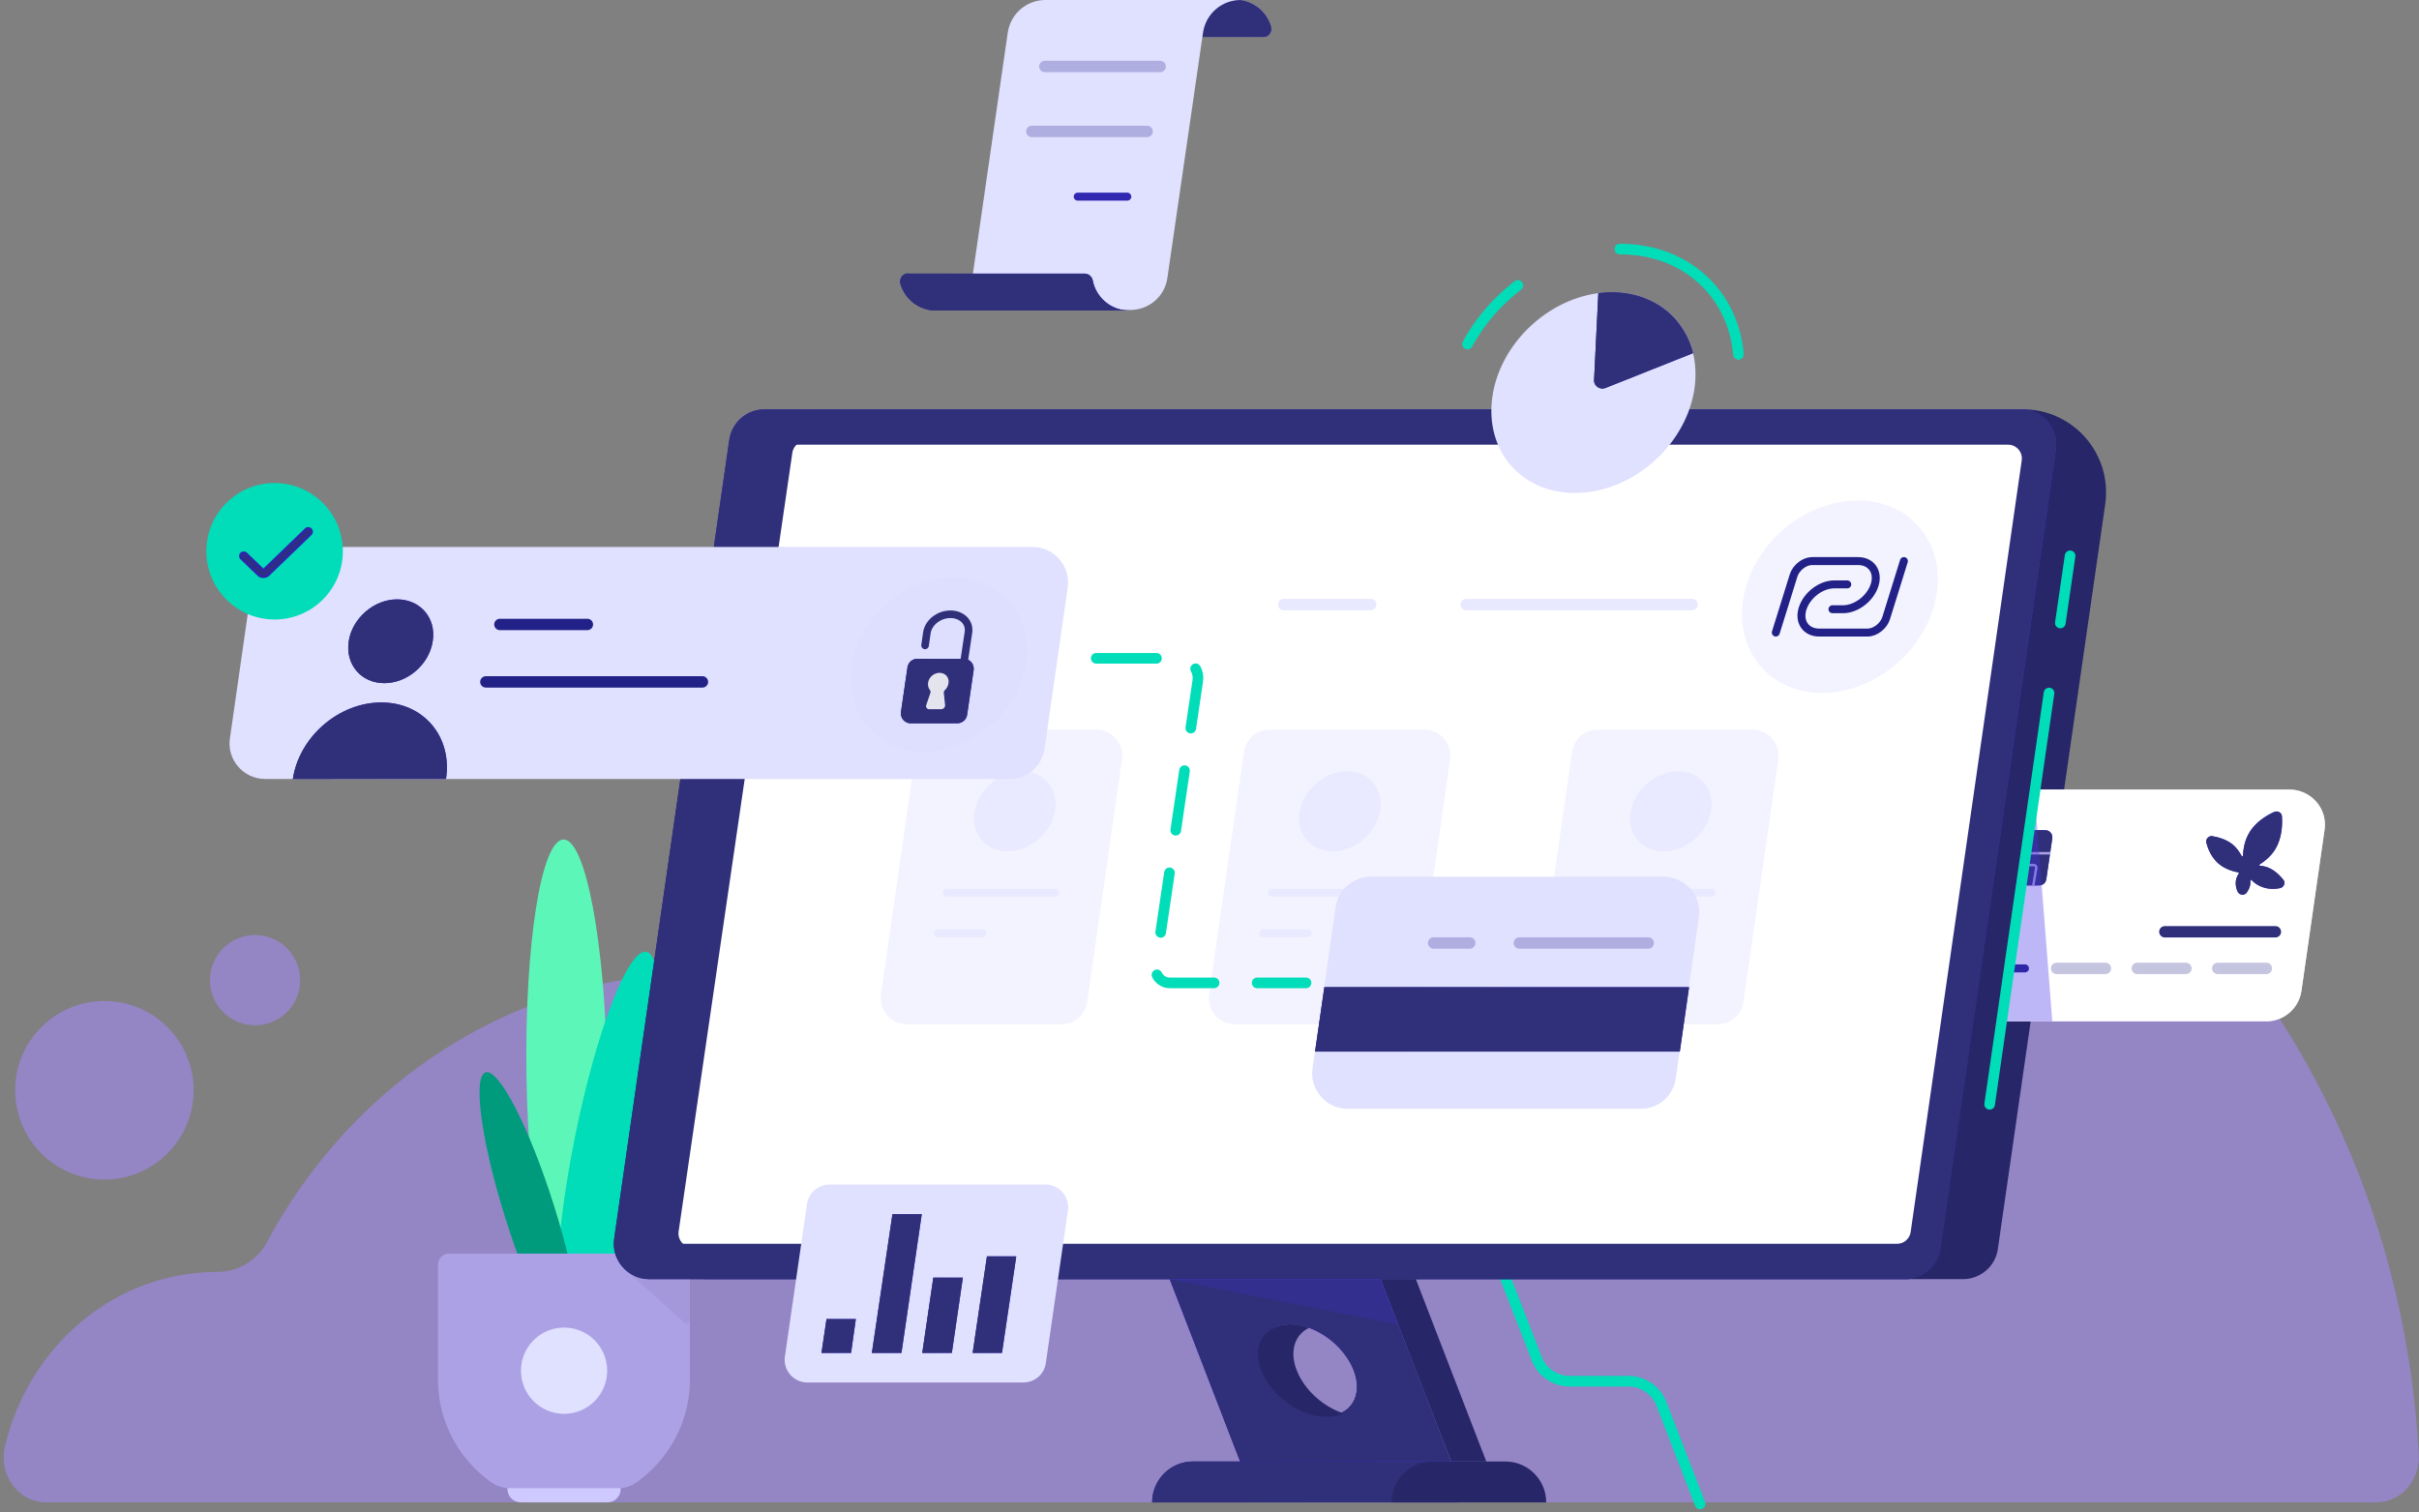 <svg width="638" height="399" xmlns="http://www.w3.org/2000/svg" xmlns:xlink="http://www.w3.org/1999/xlink"><rect width="100%" height="100%" fill="#808080" stroke="none"/><defs><linearGradient x1="66.952%" y1="22.859%" x2="44.8%" y2="58.337%" id="a"><stop stop-color="#4731E8" offset="0%"/><stop stop-color="#212187" offset="100%"/></linearGradient><path d="M456.316 337.45H124.955c-5.686 0-10.116-5.095-9.256-10.719l30.346-210.675c.66-4.631 4.628-8.072 9.256-8.072h331.36c5.687 0 10.116 5.095 9.257 10.719l-30.346 210.675c-.662 4.631-4.628 8.072-9.256 8.072z" id="b"/><linearGradient x1="84.58%" y1="49.719%" x2="-1.149%" y2="49.719%" id="c"><stop stop-color="#4731E8" offset="0%"/><stop stop-color="#212187" offset="100%"/></linearGradient><path d="M11.834 11.248H7.34L5.223 25.805h5.025c.925 0 1.719-.662 1.85-1.588l1.588-10.851c.132-1.125-.728-2.118-1.852-2.118z" id="d"/><linearGradient x1="84.58%" y1="49.719%" x2="-1.149%" y2="49.719%" id="e"><stop stop-color="#4731E8" offset="0%"/><stop stop-color="#212187" offset="100%"/></linearGradient><path d="M70.741 21.173c-.727-.33-1.52-.463-2.247-.529-.199 0-.265-.265-.066-.397 1.52-.992 3.107-2.316 4.165-4.169 1.719-2.977 1.785-6.418 1.653-8.469-.067-.992-1.058-1.522-1.984-1.19-1.917.86-4.892 2.58-6.611 5.491-1.19 1.985-1.587 4.168-1.653 6.021 0 .199-.265.265-.397.066-.529-.926-1.19-1.919-2.05-2.713-1.784-1.588-4.098-2.183-5.685-2.448-.992-.132-1.785.794-1.52 1.787.396 1.588 1.322 3.771 3.107 5.36 1.653 1.455 3.768 2.117 5.289 2.381.132 0 .198.199.132.331-.397.596-.727 1.323-.793 2.184a5.187 5.187 0 0 0 .462 2.514c.397.992 1.852 1.191 2.447.265.462-.662.86-1.456.925-2.382v-.728c0-.199.199-.265.33-.132.662.661 1.521 1.323 2.58 1.72 1.718.728 3.57.662 4.892.397 1.057-.199 1.52-1.39.925-2.184-.925-1.125-2.182-2.448-3.9-3.176z" id="f"/><linearGradient x1="37.423%" y1="26.94%" x2="58.593%" y2="65.602%" id="g"><stop stop-color="#4731E8" offset="0%"/><stop stop-color="#212187" offset="100%"/></linearGradient><path d="M55.998 0H.397l18.578 48.103h55.601L55.998 0zM41.52 36.127c-6.677 0-14.148-5.426-16.793-12.109-2.578-6.682.728-12.108 7.405-12.108 6.678 0 14.148 5.426 16.793 12.108 2.578 6.683-.727 12.109-7.405 12.109z" id="h"/><linearGradient x1="82.113%" y1="49.073%" x2="7.674%" y2="51.684%" id="i"><stop stop-color="#4731E8" offset="0%"/><stop stop-color="#212187" offset="100%"/></linearGradient><path d="M81.254 58.888H.397c0-5.955 4.826-10.785 10.776-10.785h70.014v10.785h.067z" id="j"/><linearGradient x1="84.58%" y1="49.719%" x2="-1.149%" y2="49.719%" id="k"><stop stop-color="#4731E8" offset="0%"/><stop stop-color="#212187" offset="100%"/></linearGradient><path id="l" d="M1.058 46.648h96.195l2.446-17.005H3.504z"/><linearGradient x1="84.58%" y1="49.719%" x2="-1.149%" y2="49.719%" id="m"><stop stop-color="#4731E8" offset="0%"/><stop stop-color="#212187" offset="100%"/></linearGradient><path d="M37.42 11.182c-.925 6.154-6.677 11.05-12.76 11.05-6.148 0-10.313-4.962-9.388-11.05.926-6.087 6.678-11.05 12.76-11.05 6.083 0 10.38 4.897 9.388 11.05z" id="n"/><linearGradient x1="84.58%" y1="49.719%" x2="-1.149%" y2="49.719%" id="o"><stop stop-color="#4731E8" offset="0%"/><stop stop-color="#212187" offset="100%"/></linearGradient><path d="M.529 47.508c1.719-11.183 12.165-20.181 23.338-20.181 11.173 0 18.776 9.065 17.057 20.18" id="p"/><linearGradient x1="84.58%" y1="49.719%" x2="-1.149%" y2="49.719%" id="q"><stop stop-color="#4731E8" offset="0%"/><stop stop-color="#212187" offset="100%"/></linearGradient><path d="M15.14 29.157H2.843c-1.587 0-2.777-1.39-2.579-2.977l1.72-11.778c.198-1.257 1.256-2.25 2.578-2.25h12.297c1.587 0 2.777 1.39 2.578 2.978l-1.719 11.777a2.623 2.623 0 0 1-2.578 2.25z" id="r"/><path d="M18 27.413l4.452 4.294a1.04 1.04 0 0 0 1.446 0L35 21" id="s"/><linearGradient x1="84.58%" y1="49.719%" x2="-1.149%" y2="49.719%" id="t"><stop stop-color="#4731E8" offset="0%"/><stop stop-color="#212187" offset="100%"/></linearGradient><path d="M38.28 34.737l1.124-22.893c7.933-1.059 15.338 1.39 20.164 6.683a21.381 21.381 0 0 1 4.827 9.13l-23.14 9.198c-1.52.53-3.041-.596-2.975-2.117z" id="u"/><linearGradient x1="84.58%" y1="49.719%" x2="-1.149%" y2="49.719%" id="v"><stop stop-color="#4731E8" offset="0%"/><stop stop-color="#212187" offset="100%"/></linearGradient><path id="w" d="M21.553 36.656h-7.801l5.42-36.59h7.736z"/><linearGradient x1="84.58%" y1="49.719%" x2="-1.149%" y2="49.719%" id="x"><stop stop-color="#4731E8" offset="0%"/><stop stop-color="#212187" offset="100%"/></linearGradient><path id="y" d="M34.842 36.656H27.04l2.91-19.85h7.8z"/><linearGradient x1="84.58%" y1="49.719%" x2="-1.149%" y2="49.719%" id="z"><stop stop-color="#4731E8" offset="0%"/><stop stop-color="#212187" offset="100%"/></linearGradient><path id="A" d="M48.065 36.656h-7.736l3.769-25.474h7.735z"/><linearGradient x1="84.58%" y1="49.719%" x2="-1.149%" y2="49.719%" id="B"><stop stop-color="#4731E8" offset="0%"/><stop stop-color="#212187" offset="100%"/></linearGradient><path id="C" d="M8.264 36.656H.463l1.322-8.932H9.52z"/><linearGradient x1="84.58%" y1="49.719%" x2="-1.149%" y2="49.719%" id="D"><stop stop-color="#4731E8" offset="0%"/><stop stop-color="#212187" offset="100%"/></linearGradient><path d="M97.848 7.014C96.658 2.977 92.956 0 88.526 0h-1.983c-5.356 0-9.72 4.367-9.72 9.726h19.042c1.388.067 2.38-1.323 1.983-2.712z" id="E"/><linearGradient x1="84.58%" y1="49.719%" x2="-1.149%" y2="49.719%" id="F"><stop stop-color="#4731E8" offset="0%"/><stop stop-color="#212187" offset="100%"/></linearGradient><path d="M2.182 72.122c-1.455 0-2.446 1.39-2.05 2.779 1.19 4.036 4.893 7.013 9.322 7.013h50.974c-4.76 0-8.727-3.44-9.587-7.94-.198-.992-1.058-1.786-2.115-1.786H2.182v-.066z" id="G"/></defs><g fill="none" fillRule="evenodd"><g transform="translate(0 167.95)" fill="#9485C5" fillRule="nonzero"><ellipse cx="67.27" cy="90.629" rx="11.9" ry="11.91"/><path d="M57.223 167.604h.111c5.4 0 10.41-2.934 13.082-7.92 22.768-42.42 65.91-70.994 115.397-70.994 16.087 0 31.507 3.05 45.813 8.566 6.18 2.406 13.082.293 16.979-5.28C288.072 36.354 350.975.388 421.95.388c115.51 0 209.863 95.402 215.987 215.562.334 6.747-4.788 12.438-11.19 12.438H12.19c-7.293 0-12.637-7.216-10.91-14.668 6.234-26.52 28.89-46.116 55.944-46.116z"/><ellipse cx="27.535" cy="119.677" rx="23.536" ry="23.555"/></g><path d="M448.396 396.735l-10.182-26.334a9.368 9.368 0 0 0-8.726-6.021h-15.471a9.303 9.303 0 0 1-8.727-6.021l-8.132-20.909" stroke="#00DDB8" stroke-width="2.8" stroke-linecap="round"/><g fillRule="nonzero"><g transform="translate(115.052 220.997)"><ellipse fill="#5CF7B8" transform="rotate(-.819 34.446 62.396)" cx="34.446" cy="62.396" rx="10.644" ry="61.932"/><ellipse fill="#00DDB8" transform="rotate(-78.697 45.26 81.085)" cx="45.26" cy="81.085" rx="52.005" ry="8.926"/><ellipse fill="#009B7D" transform="rotate(-17.536 24.664 98.749)" cx="24.664" cy="98.749" rx="6.612" ry="38.637"/><path d="M19.04 171.57h29.29a7.45 7.45 0 0 0 4.231-1.323c8.661-6.021 14.347-16.013 14.347-27.327v-30.238a2.964 2.964 0 0 0-2.975-2.978H3.438a2.964 2.964 0 0 0-2.975 2.978v30.238c0 11.315 5.686 21.306 14.346 27.327 1.257.794 2.777 1.323 4.232 1.323z" fill="#ACA1E5"/><ellipse fill="#E0E0FF" cx="33.718" cy="140.604" rx="11.372" ry="11.381"/></g><path d="M160.207 396.338h-22.875c-1.918 0-3.504-1.588-3.504-3.506v-.265h29.883v.264c0 1.92-1.587 3.507-3.504 3.507z" fill="#CECAFF"/></g><path d="M165.694 335.597l14.744 13.234c.595.529 1.52.132 1.52-.662V337.45l-16.264-1.853z" fill="#9485C5" fillRule="nonzero" opacity=".35"/><path d="M517.683 337.45H186.388c-5.686 0-10.115-5.095-9.256-10.719l30.346-210.675c.661-4.631 4.628-8.072 9.256-8.072H533.55c13.355 0 23.603 11.844 21.685 25.077L526.94 329.378c-.595 4.631-4.562 8.072-9.256 8.072z" fill="#262668" fillRule="nonzero"/><g fillRule="nonzero" transform="translate(46.293)"><use fill="url(#a)" xlink:href="#b"/><use fill="#2F2F7A" xlink:href="#b"/></g><path d="M500.361 328.12H175.347c-2.182 0-3.9-1.985-3.57-4.168l29.288-203.529c.265-1.786 1.785-3.11 3.57-3.11H529.65c2.181 0 3.9 1.986 3.57 4.169l-29.29 203.529c-.264 1.786-1.785 3.11-3.57 3.11z" fill="#FFF" fillRule="nonzero"/><path d="M178.975 324.912l30.003-205.46a3.696 3.696 0 0 1 3.657-3.138h-8.263a3.696 3.696 0 0 0-3.657 3.139l-30.003 205.46c-.339 2.204 1.422 4.207 3.657 4.207h8.263c-2.235 0-3.928-2.003-3.657-4.208z" fill="#2F2F7A" fillRule="nonzero"/><path d="M603.829 208.293h-67.304l-8.793 61.138h70.014c4.628 0 8.595-3.441 9.256-8.073l6.083-42.413c.86-5.624-3.57-10.652-9.256-10.652z" fill="#D4D4FF" fillRule="nonzero"/><path d="M603.829 208.293h-67.304l-8.793 61.138h70.014c4.628 0 8.595-3.441 9.256-8.073l6.083-42.413c.86-5.624-3.57-10.652-9.256-10.652z" fill="#FFF" fillRule="nonzero"/><g fillRule="nonzero" transform="translate(527.6 207.763)"><use fill="url(#c)" xlink:href="#d"/><use fill="#2F2F7A" xlink:href="#d"/></g><g fillRule="nonzero" transform="translate(527.6 207.763)"><use fill="url(#e)" xlink:href="#f"/><use fill="#2F2F7A" xlink:href="#f"/></g><g stroke-linecap="round"><path d="M597.746 255.47H584.92" stroke="#212187" stroke-width="3" opacity=".26"/><path d="M600.127 245.81H570.97" stroke="#2F2F7A" stroke-width="3"/><path d="M576.524 255.47h-12.826m-8.396 0h-12.893" stroke="#212187" stroke-width="3" opacity=".26"/><path d="M534.08 255.47h-4.497" stroke="#212187" stroke-width="2.1"/></g><path d="M535.534 224.768c-.133 0-.199-.066-.265-.132s-.066-.199-.066-.265l.33-1.654c.067-.33 0-.596-.198-.86a1.576 1.576 0 0 0-.727-.397l-.066.661h.066c.132 0 .198.067.264.133.067.066.067.198.067.264l-.331 1.655c-.066.33 0 .595.198.86a.942.942 0 0 0 .794.397h5.157l.066-.331.066-.33h-5.355zm1.586 3.441a1.094 1.094 0 0 0-.793-.331h-1.653l-.066.662h1.785c.132 0 .198.066.265.132.066.066.066.198.066.265l-.794 4.697h.661l.794-4.565c0-.33-.066-.662-.265-.86z" fill="#ACA1E5" fillRule="nonzero"/><path fill="#4731E8" fillRule="nonzero" opacity=".35" d="M536.525 208.293l-8.859 61.138h13.62z"/><g fillRule="nonzero"><path fill="#262668" d="M392.001 385.553h-9.256l-18.644-48.103h9.322z"/><g transform="translate(308.103 337.45)"><use fill="url(#g)" xlink:href="#h"/><use fill="#2F2F7A" xlink:href="#h"/></g><path d="M342.028 361.56c-2.029-5.067-.541-9.467 3.246-11.267-1.69-.6-3.381-.933-5.004-.933-6.83 0-10.211 5.467-7.574 12.2 2.637 6.733 10.346 12.2 17.176 12.2 1.623 0 3.11-.333 4.328-.933-5.275-1.8-10.143-6.134-12.172-11.267z" fill="#262668"/><g transform="translate(303.475 337.45)"><use fill="url(#i)" xlink:href="#j"/><use fill="#2F2F7A" xlink:href="#j"/></g><path d="M407.802 396.338h-40.726c0-5.955 4.827-10.785 10.777-10.785h19.173c5.95 0 10.776 4.83 10.776 10.785z" fill="#262668"/></g><path d="M540.426 182.819l-15.669 108.513m18.644-126.974l2.579-17.733" stroke="#00DDB8" stroke-width="2.8" stroke-linecap="round"/><path d="M459.834 264.318l9.19-63.983c.594-4.168-2.645-7.874-6.81-7.874h-40.792c-3.438 0-6.281 2.515-6.81 5.889l-9.19 63.983c-.595 4.169 2.645 7.874 6.81 7.874h40.792c3.438 0 6.347-2.514 6.81-5.889zm-86.543 0l9.19-63.983c.595-4.168-2.645-7.874-6.81-7.874H334.88c-3.438 0-6.28 2.515-6.81 5.889l-9.19 63.983c-.594 4.169 2.645 7.874 6.81 7.874h40.792c3.438 0 6.347-2.514 6.81-5.889zm-86.543 0l9.19-63.983c.595-4.168-2.644-7.874-6.81-7.874h-40.792c-3.437 0-6.28 2.515-6.81 5.889l-9.19 63.983c-.594 4.169 2.645 7.874 6.81 7.874h40.793c3.438 0 6.347-2.514 6.81-5.889z" fill="#F3F3FF" fillRule="nonzero"/><g transform="translate(332.565 199.012)"><ellipse fill="#E9E9FF" fillRule="nonzero" transform="rotate(-42.353 20.833 15.013)" cx="20.833" cy="15.013" rx="11.574" ry="9.657"/><path d="M2.909 36.524h28.627M.595 47.177h11.702" stroke="#E9E9FF" stroke-width="2.1" stroke-linecap="round" stroke-linejoin="round"/></g><g transform="translate(420.496 199.012)"><ellipse fill="#E9E9FF" fillRule="nonzero" transform="rotate(-42.353 20.183 15.04)" cx="20.183" cy="15.039" rx="11.574" ry="9.657"/><path d="M2.314 36.524h28.627M0 47.177h11.702" stroke="#E9E9FF" stroke-width="2.1" stroke-linecap="round" stroke-linejoin="round"/></g><g transform="translate(247.279 199.012)"><ellipse fill="#E9E9FF" fillRule="nonzero" transform="rotate(-42.353 20.368 15.008)" cx="20.368" cy="15.008" rx="11.574" ry="9.657"/><path d="M2.446 36.524h28.627M.132 47.177h11.702" stroke="#E9E9FF" stroke-width="2.1" stroke-linecap="round" stroke-linejoin="round"/></g><path d="M289.128 173.67h21.62c3.173 0 5.62 2.845 5.156 5.955l-11.107 75.364c-.33 2.25 1.455 4.3 3.703 4.3h35.966" stroke="#00DDB8" stroke-width="2.8" stroke-linecap="round" stroke-dasharray="15.891,11.35"/><g transform="translate(448.925 121.085)"><ellipse fill="#F3F3FF" fillRule="nonzero" transform="rotate(-42.353 36.343 36.337)" cx="36.343" cy="36.337" rx="27.844" ry="23.15"/><g stroke="#212187" stroke-linecap="round" stroke-width="2.1"><path d="M19.437 45.787l4.694-15.086c.662-2.05 2.843-3.771 4.893-3.771h12.099c3.504 0 5.487 2.845 4.363 6.352h0c-1.124 3.507-4.826 6.352-8.33 6.352h-2.777"/><path d="M53.221 26.93l-4.694 15.086c-.66 2.051-2.843 3.771-4.892 3.771h-12.76c-3.504 0-5.487-2.845-4.363-6.352h0c1.123-3.506 4.826-6.352 8.33-6.352h3.438"/></g></g><path d="M338.568 159.492h22.942m25.19 0h59.567" opacity=".5" stroke="#D2D2FF" stroke-linecap="round" stroke-width="3"/><g fillRule="nonzero"><path d="M432.793 292.505H355.44c-5.685 0-10.115-5.095-9.256-10.719l6.083-42.413c.661-4.631 4.628-8.072 9.256-8.072h77.287c5.685 0 10.115 5.095 9.255 10.719l-6.082 42.413c-.595 4.632-4.562 8.072-9.19 8.072z" fill="#E0E0FF"/><g transform="translate(345.788 230.772)"><use fill="url(#k)" xlink:href="#l"/><use fill="#2F2F7A" xlink:href="#l"/></g></g><path d="M378.117 248.769h9.52m13.091 0h33.982" stroke="#212187" stroke-width="3" opacity=".26" stroke-linecap="round"/><path fill="#4731E8" fillRule="nonzero" opacity=".185" d="M308.5 337.45l60.23 11.976-4.629-11.976z"/><g transform="translate(46.293 119.273)"><path d="M219.96 86.223H23.603c-5.686 0-10.116-5.095-9.256-10.72l6.082-42.412c.661-4.632 4.628-8.073 9.256-8.073h196.357c5.686 0 10.116 5.095 9.256 10.72l-6.082 42.412c-.662 4.698-4.562 8.073-9.256 8.073z" fill="#E0E0FF" fillRule="nonzero"/><g fillRule="nonzero"><g transform="translate(30.412 38.715)"><use fill="url(#m)" xlink:href="#n"/><use fill="#2F2F7A" xlink:href="#n"/></g><g transform="translate(30.412 38.715)"><use fill="url(#o)" xlink:href="#p"/><use fill="#2F2F7A" xlink:href="#p"/></g></g><path d="M85.55 45.464h23.075M81.849 60.616h57.122" stroke="#212187" stroke-width="3" stroke-linecap="round"/><ellipse fill="#DEDEFF" fillRule="nonzero" transform="rotate(-42.625 201.308 56.042)" cx="201.308" cy="56.042" rx="24.934" ry="21.099"/><g fillRule="nonzero" transform="translate(191.068 42.377)"><use fill="url(#q)" xlink:href="#r"/><use fill="#2F2F7A" xlink:href="#r"/></g><path d="M197.688 50.993l.486-3.385c.426-2.686 3.163-4.834 6.204-4.834h0c3.04 0 5.17 2.148 4.744 4.834l-1.217 8.112" stroke="#2F2F7A" stroke-width="2" stroke-linecap="round"/><path d="M202.969 62.734a3.147 3.147 0 0 0 .925-2.449c-.132-.992-.793-1.786-1.785-1.985-1.719-.397-3.438.927-3.636 2.647a2.695 2.695 0 0 0 .463 1.787c.198.198.264.529.132.86l-1.058 3.11c-.198.595.198 1.124.793 1.124h3.108c.595 0 1.124-.529 1.058-1.124l-.331-3.11c-.066-.265.066-.596.33-.86z" fill="#E4E4EF" fillRule="nonzero"/><circle fill="#00DDB8" fillRule="nonzero" transform="rotate(-42.353 26.135 26.155)" cx="26.135" cy="26.155" r="18"/><g stroke-linecap="round" stroke-linejoin="round"><use stroke="#2E26A9" stroke-width="2.449" xlink:href="#s"/><use stroke="#2F2F7A" stroke-width=".875" xlink:href="#s"/></g></g><g transform="translate(382.15 65.505)"><ellipse fill="#E0E0FF" fillRule="nonzero" transform="rotate(-42.353 38.11 38.067)" cx="38.111" cy="38.067" rx="29.034" ry="24.142"/><path d="M45.09.199c17.387 0 29.883 11.777 31.271 27.79M4.892 25.276c3.24-6.021 7.868-11.315 13.29-15.483" stroke="#00DDB8" stroke-width="2.8" stroke-linecap="round"/><g fillRule="nonzero"><use fill="url(#t)" xlink:href="#u"/><use fill="#2F2F7A" xlink:href="#u"/></g></g><g fillRule="nonzero"><path d="M269.89 364.71h-56.924a5.99 5.99 0 0 1-5.95-6.88l5.817-40.164c.397-2.977 2.976-5.16 5.95-5.16h56.924a5.99 5.99 0 0 1 5.95 6.88l-5.817 40.164c-.397 2.977-2.91 5.16-5.95 5.16z" fill="#E0E0FF"/><g transform="translate(216.205 320.247)"><use fill="url(#v)" xlink:href="#w"/><use fill="#2F2F7A" xlink:href="#w"/></g><g transform="translate(216.205 320.247)"><use fill="url(#x)" xlink:href="#y"/><use fill="#2F2F7A" xlink:href="#y"/></g><g transform="translate(216.205 320.247)"><use fill="url(#z)" xlink:href="#A"/><use fill="#2F2F7A" xlink:href="#A"/></g><g transform="translate(216.205 320.247)"><use fill="url(#B)" xlink:href="#C"/><use fill="#2F2F7A" xlink:href="#C"/></g></g><g fillRule="nonzero"><g transform="translate(237.362)"><use fill="url(#D)" xlink:href="#E"/><use fill="#2F2F7A" xlink:href="#E"/></g><path d="M307.905 73.246l9.388-64.644C318.02 3.639 322.25 0 327.21 0h.727-52.23c-4.958 0-9.19 3.64-9.917 8.602l-10.578 73.18h42.643c5.157.066 9.389-3.573 10.05-8.535z" fill="#E0E0FF"/><g transform="translate(237.362)"><use fill="url(#F)" xlink:href="#G"/><use fill="#2F2F7A" xlink:href="#G"/></g></g><g stroke-linecap="round"><path d="M275.575 17.534h30.412m-33.85 17.137h30.413" stroke="#212187" stroke-width="3" opacity=".26"/><path d="M284.236 51.875h13.09" stroke="#3128B1" stroke-width="2.1"/></g></g></svg>